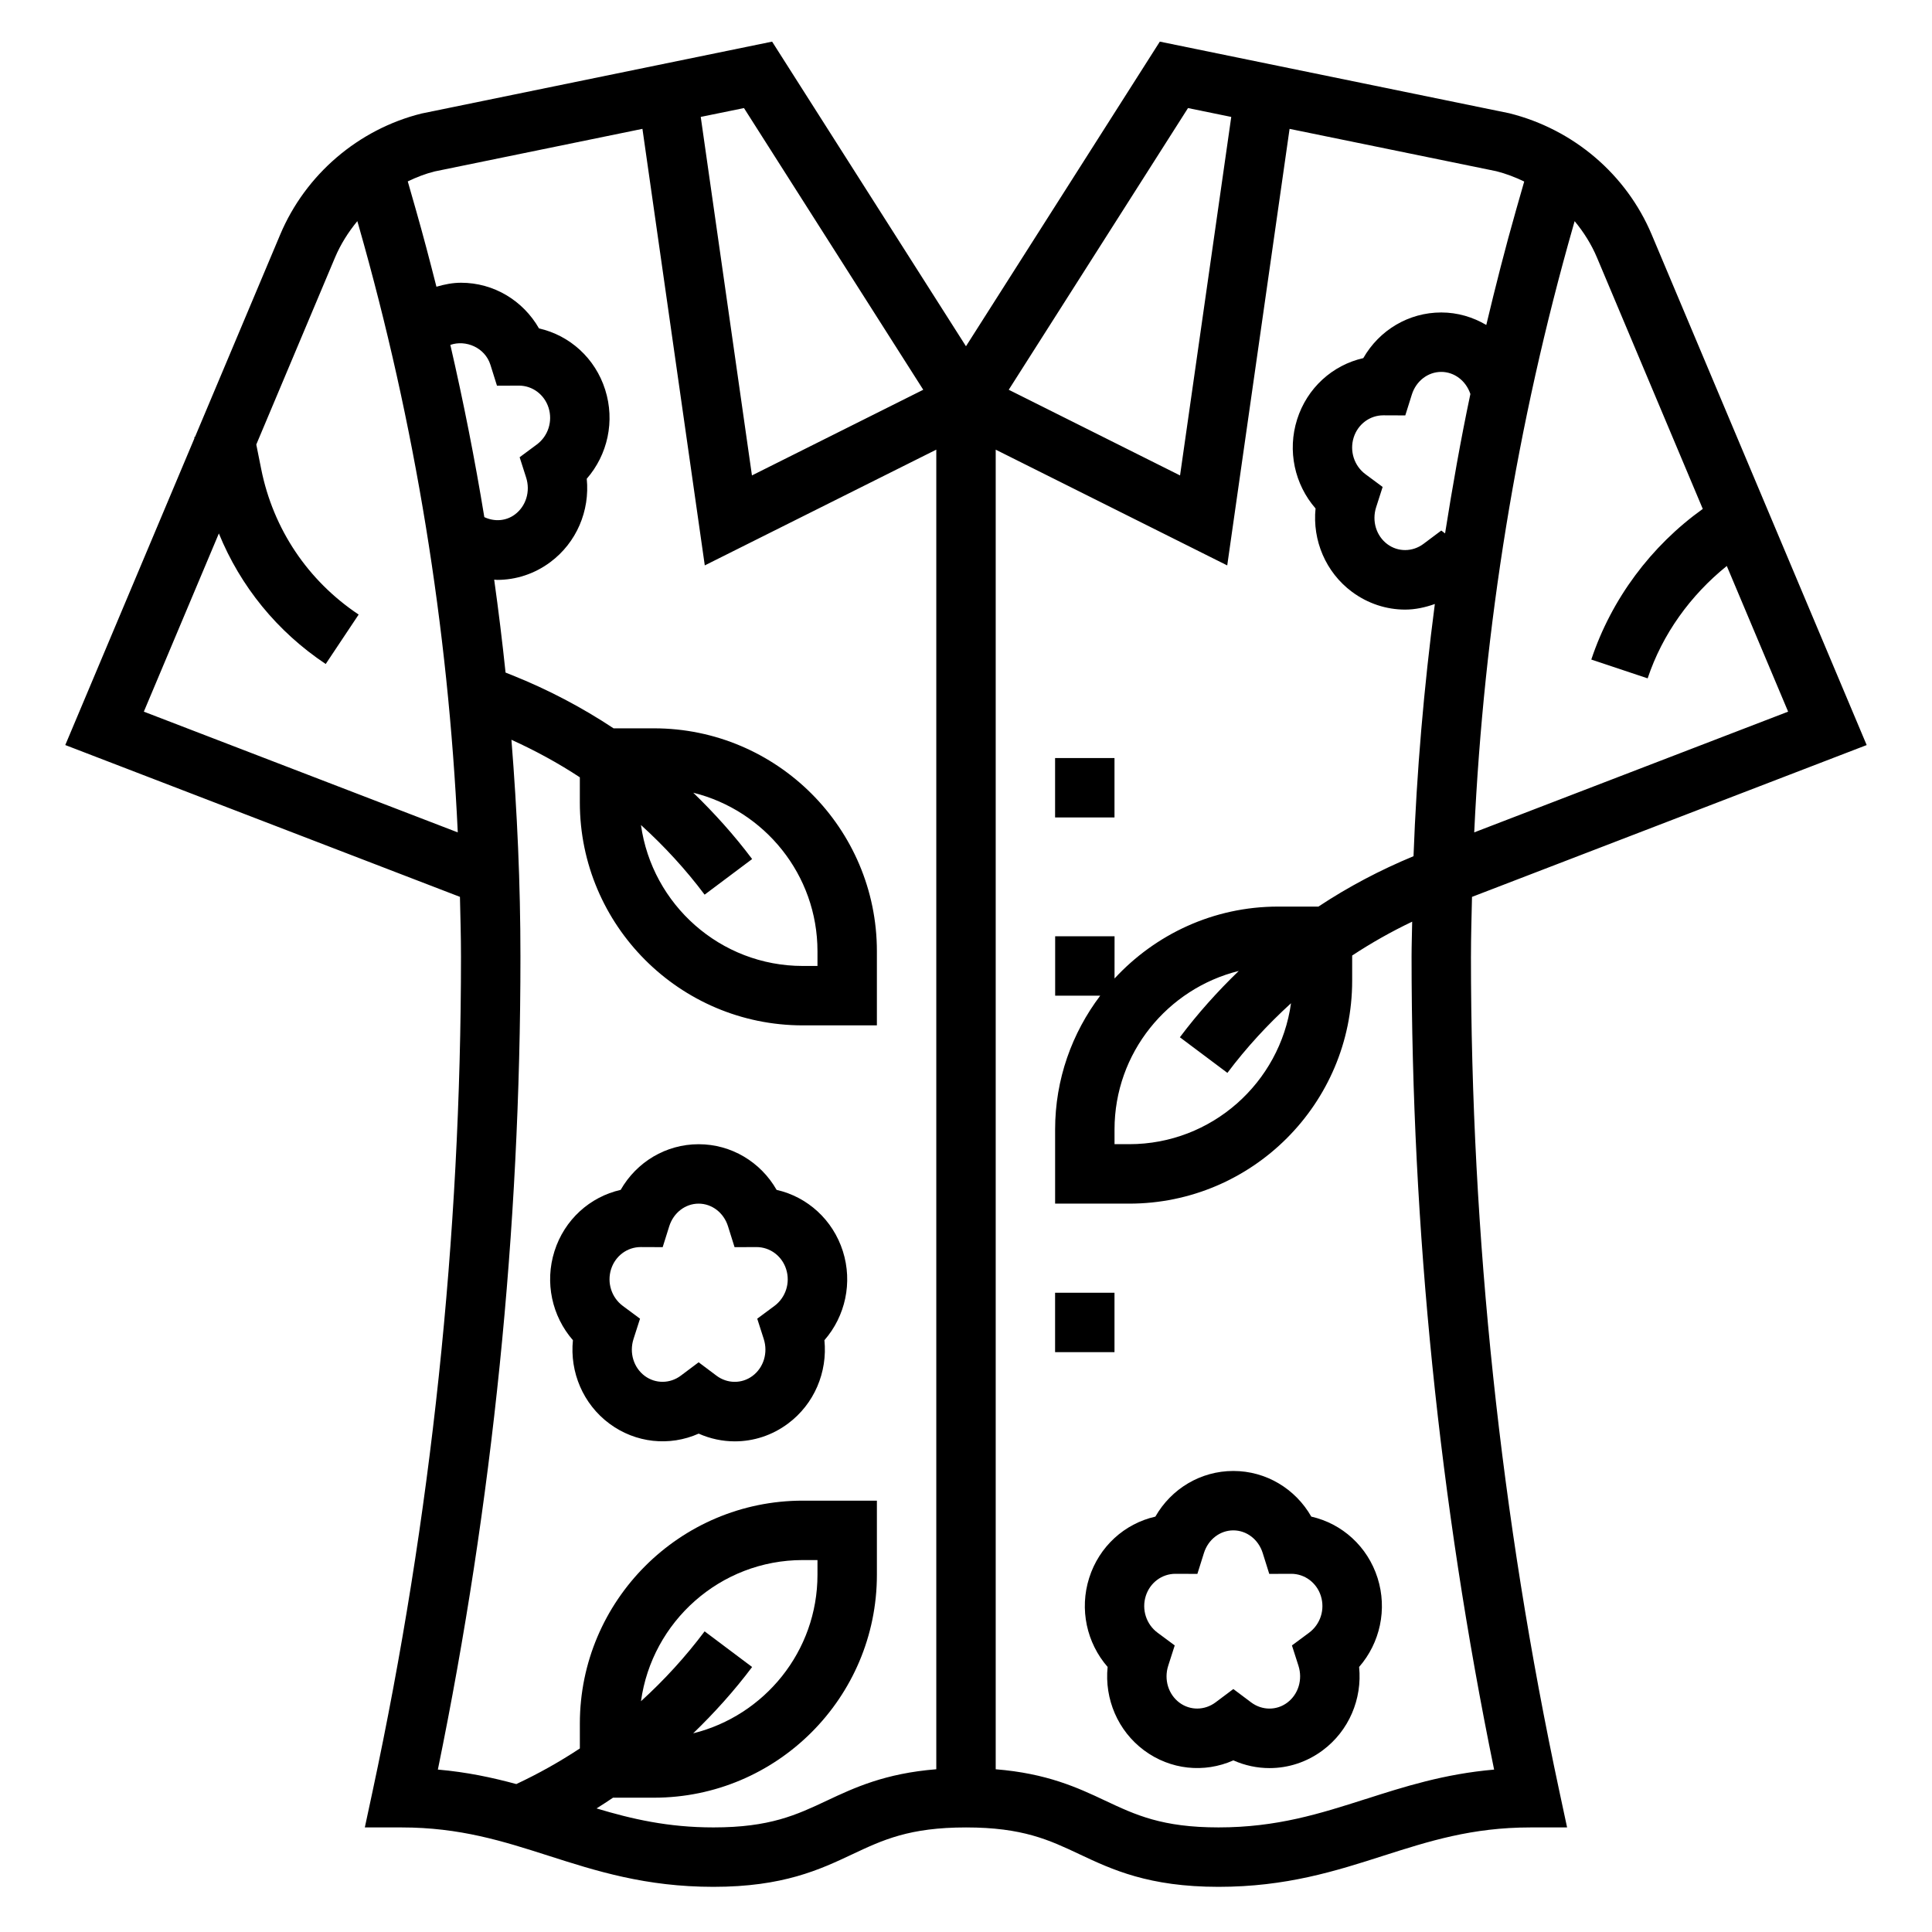 <?xml version="1.0" encoding="UTF-8"?>
<!-- Uploaded to: SVG Repo, www.svgrepo.com, Generator: SVG Repo Mixer Tools -->
<svg fill="#000000" width="800px" height="800px" version="1.1" viewBox="144 144 512 512" xmlns="http://www.w3.org/2000/svg">
 <g>
  <path d="m533.82 397.5c0-5.273 0.156-10.547 0.277-15.816l104.59-40.234-56.973-135.29c-6.699-15.91-20.68-27.891-37.746-32.148l-92.605-18.98-51.371 80.73-51.375-80.73-92.938 19.059c-16.734 4.18-30.723 16.168-37.422 32.07l-22.586 53.641-0.195 0.039 0.055 0.293-34.234 81.309 104.59 40.234c0.117 5.273 0.277 10.543 0.277 15.824 0 74.242-7.887 148.69-23.441 221.26l-2.043 9.527h9.738c15.5 0 26.875 3.644 38.926 7.496 12.668 4.059 25.766 8.246 43.723 8.246 18.484 0 28.207-4.582 36.793-8.621 8.117-3.824 15.133-7.121 30.16-7.121 14.965 0 21.98 3.297 30.094 7.125 8.582 4.035 18.309 8.617 36.793 8.617 17.957 0 31.055-4.188 43.723-8.25 12.051-3.848 23.426-7.492 38.926-7.492h9.738l-2.039-9.523c-15.555-72.582-23.441-147.03-23.441-221.26zm-7.867-112.9-4.731 3.543c-2.883 2.148-6.715 2.18-9.547 0.078-2.961-2.203-4.156-6.141-2.984-9.801l1.723-5.375-4.535-3.363c-3.016-2.227-4.273-6.156-3.133-9.762 1.117-3.504 4.266-5.856 7.848-5.856h0.023l5.801 0.023 1.738-5.535c1.133-3.586 4.258-5.996 7.789-5.996 3.481 0 6.551 2.356 7.723 5.856-2.59 12.25-4.754 24.586-6.707 36.945zm69.301-5.731c-13.73 9.832-24.199 23.875-29.543 39.918l14.934 4.984c3.914-11.746 11.359-22.027 20.973-29.781l16.254 38.605-83.188 31.992c2.543-54.387 11.281-108.33 26.262-160.76l0.348-1.219c2.402 2.906 4.441 6.125 5.926 9.66zm-136.42-106.23 11.461 2.348-13.57 95.008-45.398-22.703zm-117.67 0 47.508 74.652-45.398 22.703-13.57-95.012zm-57.734 97.91c1.172 3.66-0.023 7.598-2.984 9.801-2.379 1.77-5.449 1.945-8.094 0.691-2.504-15.305-5.519-30.52-9.004-45.641 4.078-1.418 9.18 0.691 10.621 5.281l1.738 5.535 5.801-0.023h0.023c3.582 0 6.731 2.356 7.848 5.863 1.141 3.598-0.117 7.527-3.133 9.754l-4.535 3.363zm-101.31 62.047 19.883-47.23c5.707 14.02 15.445 26.016 28.316 34.598l8.73-13.098c-13.477-8.988-22.648-22.68-25.828-38.566l-1.301-6.496 20.852-49.531c1.488-3.535 3.535-6.762 5.926-9.668l0.355 1.227c14.98 52.438 23.719 106.38 26.262 160.76zm181.05 288.57c-8.113 3.816-15.129 7.117-30.086 7.117-12.074 0-21.648-2.227-30.992-5.031 1.48-0.906 2.922-1.891 4.367-2.844h10.84c32.586 0 59.09-26.496 59.09-59.078v-19.641h-19.641c-32.574 0-59.078 26.496-59.078 59.078v6.59c-5.367 3.543-10.988 6.699-16.84 9.438-6.359-1.723-13.098-3.172-20.789-3.84 14.523-70.777 21.883-143.22 21.883-215.46 0-19.199-0.859-38.352-2.387-57.449 6.305 2.867 12.383 6.164 18.129 9.949v6.668c0.004 32.574 26.508 59.07 59.082 59.07h19.641v-19.641c0-32.582-26.504-59.078-59.078-59.078h-10.707c-8.398-5.566-17.383-10.281-26.82-14.059l-1.801-0.715c-0.867-8.227-1.867-16.438-3.016-24.625 0.27 0.008 0.527 0.062 0.789 0.062 4.945 0 9.887-1.566 14.098-4.715 6.941-5.164 10.5-13.609 9.645-22.09 5.551-6.367 7.519-15.289 4.887-23.586-2.637-8.344-9.367-14.406-17.539-16.254-4.238-7.402-12.008-12.102-20.664-12.102-2.227 0-4.402 0.434-6.519 1.055-1.738-6.848-3.527-13.68-5.473-20.484l-2.125-7.43c2.281-1.094 4.652-2.023 7.117-2.637l55.074-11.289 16.523 115.69 61.352-30.676v349.71c-13.539 1.086-21.688 4.871-28.961 8.297zm-32.438-44.84c-5.031 6.707-10.691 12.902-16.863 18.516 2.906-21.09 21.004-37.41 42.879-37.41h3.894v3.898c0 20.301-14.059 37.344-32.938 42.02 5.637-5.449 10.895-11.289 15.617-17.578zm0-195.23 12.594-9.438c-4.731-6.305-9.98-12.137-15.602-17.578 18.867 4.676 32.918 21.719 32.918 42.012v3.898h-3.898c-21.859 0-39.941-16.289-42.879-37.352 6.16 5.594 11.836 11.742 16.867 18.457zm175.12 239.69c-12.055 3.848-23.43 7.496-38.93 7.496-14.957 0-21.973-3.297-30.086-7.117-7.258-3.426-15.406-7.195-28.961-8.289v-349.71l61.355 30.676 16.523-115.69 54.742 11.211c2.59 0.645 5.062 1.605 7.438 2.746l-2.117 7.398c-2.898 10.148-5.488 20.363-7.934 30.613-3.551-2.09-7.613-3.312-11.93-3.312-8.66 0-16.43 4.699-20.664 12.098-8.172 1.852-14.902 7.918-17.539 16.246-2.629 8.305-0.66 17.223 4.887 23.594-0.859 8.477 2.699 16.918 9.645 22.09 4.211 3.133 9.156 4.715 14.098 4.715 2.668 0 5.312-0.574 7.871-1.488-2.898 22.168-4.824 44.469-5.652 66.84-8.84 3.66-17.285 8.109-25.199 13.352h-10.699c-17.129 0-32.535 7.375-43.336 19.059l0.008-11.191h-15.742v15.742h11.941c-7.473 9.891-11.953 22.148-11.953 35.469v19.641h19.641c32.574 0 59.082-26.5 59.082-59.082v-6.668c5.078-3.344 10.391-6.344 15.902-8.973-0.043 3.086-0.16 6.164-0.16 9.25 0 72.242 7.359 144.68 21.875 215.46-13.23 1.148-23.82 4.535-34.105 7.832zm-36.574-192.46c5.031-6.707 10.707-12.855 16.855-18.453-2.93 21.062-21.012 37.348-42.875 37.348h-3.894v-3.898c0-20.293 14.051-37.328 32.922-42.012-5.621 5.434-10.871 11.273-15.602 17.578z"/>
  <path d="m423.61 344.89h15.742v15.742h-15.742z"/>
  <path d="m423.61 486.59h15.742v15.742h-15.742z"/>
  <path d="m349.81 459.33c-4.234-7.398-12.004-12.098-20.664-12.098-8.66 0-16.43 4.699-20.664 12.098-8.172 1.852-14.902 7.918-17.539 16.246-2.629 8.305-0.66 17.223 4.887 23.594-0.859 8.477 2.699 16.918 9.645 22.09 6.992 5.195 15.973 6.094 23.68 2.668 3.062 1.363 6.32 2.047 9.582 2.047 4.945 0 9.887-1.566 14.098-4.715 6.941-5.164 10.5-13.609 9.645-22.09 5.551-6.367 7.519-15.289 4.887-23.594-2.652-8.324-9.383-14.395-17.555-16.246zm-0.598 30.773-4.535 3.363 1.723 5.375c1.172 3.66-0.023 7.598-2.984 9.801-2.824 2.102-6.668 2.086-9.547-0.078l-4.723-3.543-4.723 3.543c-2.883 2.156-6.715 2.172-9.547 0.078-2.961-2.203-4.156-6.141-2.984-9.801l1.723-5.375-4.535-3.363c-3.016-2.227-4.273-6.156-3.133-9.762 1.117-3.504 4.266-5.856 7.848-5.856h0.023l5.801 0.023 1.738-5.535c1.133-3.59 4.258-5.996 7.789-5.996 3.535 0 6.66 2.41 7.785 6l1.738 5.535 5.801-0.023h0.023c3.582 0 6.731 2.356 7.848 5.856v0.008c1.148 3.594-0.113 7.523-3.129 9.75z"/>
  <path d="m491.51 545.92c-4.234-7.398-12.004-12.098-20.664-12.098s-16.43 4.699-20.664 12.098c-8.172 1.852-14.902 7.918-17.539 16.246-2.629 8.305-0.66 17.223 4.887 23.594-0.859 8.477 2.699 16.918 9.645 22.09 6.992 5.195 15.965 6.094 23.68 2.668 3.062 1.363 6.32 2.047 9.582 2.047 4.945 0 9.887-1.566 14.098-4.715 6.941-5.164 10.5-13.609 9.645-22.09 5.551-6.367 7.519-15.289 4.887-23.594-2.652-8.328-9.383-14.395-17.555-16.246zm-0.598 30.773-4.535 3.363 1.723 5.375c1.172 3.66-0.023 7.598-2.984 9.801-2.824 2.109-6.66 2.078-9.547-0.078l-4.723-3.543-4.723 3.543c-2.883 2.148-6.715 2.18-9.547 0.078-2.961-2.203-4.156-6.141-2.984-9.801l1.723-5.375-4.535-3.363c-3.016-2.227-4.273-6.156-3.133-9.762 1.117-3.504 4.266-5.856 7.848-5.856h0.023l5.801 0.023 1.738-5.535c1.129-3.59 4.254-6 7.789-6s6.66 2.41 7.785 6l1.738 5.535 5.801-0.023h0.023c3.582 0 6.731 2.356 7.848 5.856v0.008c1.145 3.598-0.117 7.523-3.129 9.754z"/>
 </g>
</svg>